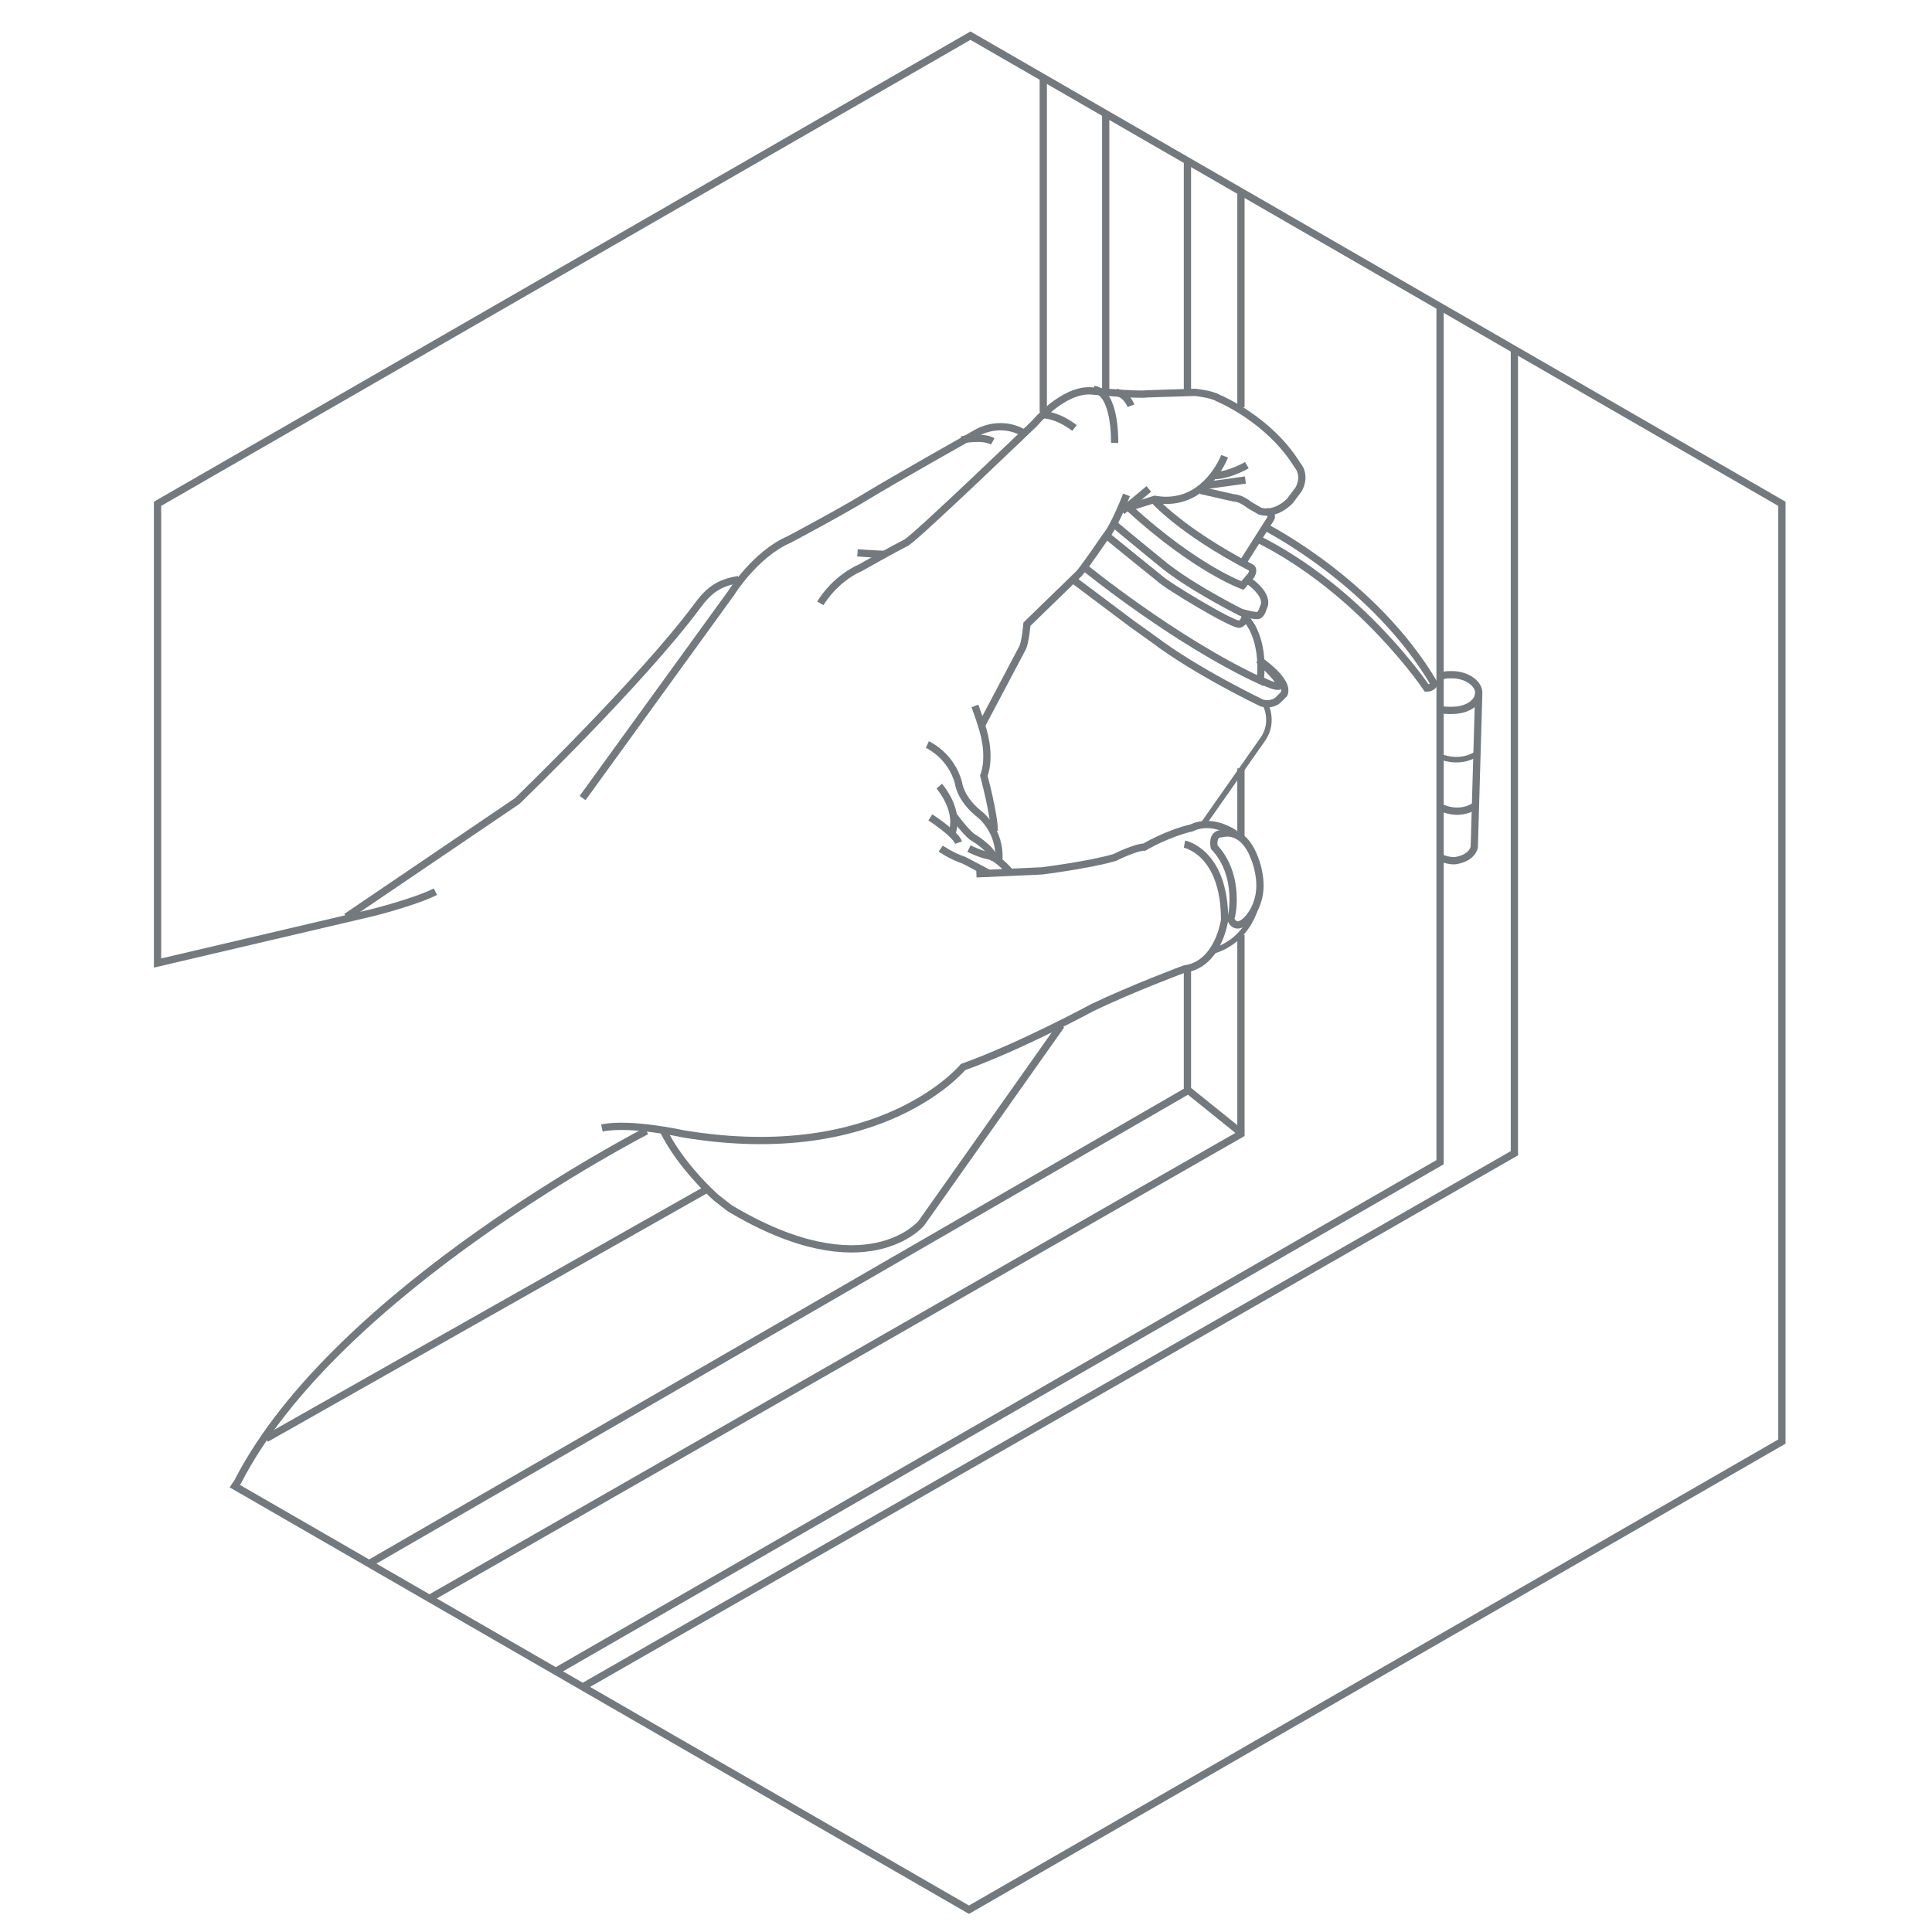 <?xml version="1.0" encoding="utf-8"?>
<!-- Generator: Adobe Illustrator 22.1.0, SVG Export Plug-In . SVG Version: 6.00 Build 0)  -->
<svg version="1.1" id="Ebene_1" xmlns="http://www.w3.org/2000/svg" xmlns:xlink="http://www.w3.org/1999/xlink" x="0px" y="0px"
	 viewBox="0 0 130 130" style="enable-background:new 0 0 130 130;" xml:space="preserve">
<style type="text/css">
	.st0{clip-path:url(#SVGID_2_);fill:none;stroke:#73797D;stroke-width:0.489;}
	.st1{fill:none;stroke:#73797D;stroke-width:0.489;}
	.st2{clip-path:url(#SVGID_4_);fill:none;stroke:#73797D;stroke-width:0.489;}
	.st3{clip-path:url(#SVGID_4_);fill:none;stroke:#73797D;stroke-width:0.371;}
	.st4{clip-path:url(#SVGID_6_);fill:none;stroke:#73797D;stroke-width:0.489;}
	.st5{clip-path:url(#SVGID_6_);fill:none;stroke:#73797D;stroke-width:0.371;}
	.st6{clip-path:url(#SVGID_8_);fill:none;stroke:#73797D;stroke-width:0.489;}
	.st7{clip-path:url(#SVGID_10_);fill:none;stroke:#73797D;stroke-width:0.371;}
	.st8{clip-path:url(#SVGID_10_);fill:none;stroke:#73797D;stroke-width:0.489;}
</style>
<g>
	<defs>
		<polygon id="SVGID_1_" points="10.6,33.9 10.6,97 65.3,128.6 119.9,97 119.9,33.9 65.3,2.4 		"/>
	</defs>
	<clipPath id="SVGID_2_">
		<use xlink:href="#SVGID_1_"  style="overflow:visible;"/>
	</clipPath>
	<polyline class="st0" points="11.8,127.2 96.9,78.2 96.9,-28.6 	"/>
</g>
<line class="st1" x1="80" y1="73.4" x2="83.6" y2="76.3"/>
<g>
	<defs>
		<polygon id="SVGID_3_" points="10.6,33.9 10.6,97 65.3,128.6 119.9,97 119.9,33.9 65.3,2.4 		"/>
	</defs>
	<clipPath id="SVGID_4_">
		<use xlink:href="#SVGID_3_"  style="overflow:visible;"/>
	</clipPath>
	<path class="st2" d="M99.5,46.7L99.2,57c0,0-0.1,0.7-1.2,0.9c0,0-0.4,0.1-1.1-0.2"/>
	<path class="st2" d="M96.9,54.3c0,0,1.2,0.7,2.4-0.1"/>
	<path class="st3" d="M96.9,50.9c0,0,1.3,0.6,2.5-0.2"/>
	<path class="st2" d="M96.8,47.7c0.3,0.1,0.5,0.1,0.9,0.1c1,0,1.8-0.5,1.8-1.2c0-0.6-0.8-1.2-1.8-1.2c-0.3,0-0.5,0-0.7,0.1"/>
	<line class="st2" x1="74.4" y1="26.4" x2="74.4" y2="-27.7"/>
	<line class="st2" x1="70.2" y1="27.7" x2="70.2" y2="-26.8"/>
	<line class="st2" x1="79.9" y1="26.4" x2="79.9" y2="-28.4"/>
	<line class="st2" x1="83.5" y1="27.4" x2="83.5" y2="-29.4"/>
	<polyline class="st2" points="12.4,117 83.5,76.3 83.5,62.9 	"/>
	<polyline class="st2" points="7.9,115 79.9,73.4 79.9,65.2 	"/>
	<polyline class="st2" points="9.2,130.7 101.9,77.6 101.9,-28.9 	"/>
	<path class="st2" d="M39.2,53.7l10-13.8c0,0,1.6-2.6,3.9-3.6c0,0,3.4-1.8,5.2-2.9c1.8-1.1,7.3-4.2,7.3-4.2s1.6-1.1,3.4,0"/>
	<path class="st2" d="M55.2,40.6c0,0,0.9-1.6,2.7-2.4c0,0,2.3-1.3,3.1-1.7c0.8-0.5,8.6-8,8.6-8s1.9-2.3,3.8-2.2c0,0,3.1,0.3,3.8,0.2
		l3.2-0.1c0,0,1.1,0.1,1.6,0.4c0,0,3.4,1.4,5.3,4.5c0,0,0.6,0.6,0.1,1.6l-0.6,0.8c0,0-0.9,1-2,0.7l-0.7-0.4c0,0-0.6-0.5-1.1-0.5
		l-2.2-0.5"/>
	<path class="st2" d="M82.4,30.7c0,0-1.3,3.5-4.7,2.9l-1.6,0.5"/>
</g>
<line class="st1" x1="77.3" y1="32.9" x2="75.5" y2="34.4"/>
<g>
	<defs>
		<polygon id="SVGID_5_" points="10.6,33.9 10.6,97 65.3,128.6 119.9,97 119.9,33.9 65.3,2.4 		"/>
	</defs>
	<clipPath id="SVGID_6_">
		<use xlink:href="#SVGID_5_"  style="overflow:visible;"/>
	</clipPath>
	<path class="st4" d="M75.8,33.3c0,0-0.8,2.1-1.4,2.8c0,0-1.5,2.2-1.8,2.5L69.1,42c0,0-0.1,1.2-0.3,1.6L66,48.9"/>
	<path class="st4" d="M65.6,47.5c0,0,0.6,1.6,0.7,2.3c0,0,0.3,1.3-0.1,2.4c0,0,0.7,2.6,0.7,3.7"/>
	<path class="st4" d="M62.4,50.1c0,0,1.6,0.7,2.1,2.6c0,0,0.1,1,1.3,2c0,0,1.6,1.1,1.4,3.3"/>
	<path class="st4" d="M63.2,52.9c0,0,1.5,1.7,0.8,3.3"/>
	<path class="st4" d="M64.1,54.8c0,0,0.8,1.1,1.3,1.5c0.5,0.3,1.5,1,1.5,1.6"/>
	<path class="st4" d="M65.2,57.1c0,0,0.8,0.4,1.4,0.5c0.5,0.1,1.3,1,1.3,1"/>
	<path class="st4" d="M62.6,55c0,0,1.7,1.1,1.9,1.7"/>
	<path class="st4" d="M63.3,57.1c0,0,0.7,0.5,1.6,0.8l1.7,0.9"/>
	<path class="st4" d="M65.7,58.8l4.4-0.2c0,0,3.2-0.4,4.9-0.9c0,0,1.4-0.7,2-0.7c0,0,1.5-0.9,3.2-1.3c0,0,1.2-0.7,2.9,0.4"/>
	<path class="st4" d="M81.7,57c0,0-0.2-0.9,0.5-0.9c0,0,1.4-0.5,2.2,1.6c0,0,0.7,1.6,0.2,3c-0.3,1-1.4,2.2-1.8,1.1
		C82.9,61.8,83.5,58.9,81.7,57z"/>
	<path class="st5" d="M84.5,61c0,0-0.5,2.3-2.9,3"/>
	<path class="st4" d="M79.7,56.8c0,0,2.7,0.5,2.7,5.1c0,0-0.4,3-2.7,3.3c0,0-3.5,1.3-6.2,2.6c0,0-4.8,2.6-8.7,4
		c0,0-5.5,6.7-18.8,4.5c0,0-3.6-0.8-5.5-0.4"/>
	<path class="st4" d="M23.3,61.7l11.5-7.8c0,0,8.3-8,12.1-13.1c0.8-1.1,1.5-1.6,2.8-1.8"/>
	<path class="st4" d="M64.7,29.6c0,0,1.4-0.3,2.1,0.1"/>
	<path class="st4" d="M75,29.8c0,0,0.1-3.4-1.4-3.6"/>
	<path class="st4" d="M76.1,27.3c0,0-0.3-0.8-1-0.9"/>
	<path class="st4" d="M70,27.9c0,0,1-0.1,2.3,0.9"/>
	<path class="st4" d="M57.7,37.2c0,0,1.4,0.1,1.8,0.1"/>
	<path class="st4" d="M83.9,31.3c0,0-1.2,0.7-2.2,0.7"/>
</g>
<line class="st1" x1="83.8" y1="32.3" x2="80.9" y2="32.7"/>
<g>
	<defs>
		<polygon id="SVGID_7_" points="10.6,33.9 10.6,97 65.3,128.6 119.9,97 119.9,33.9 65.3,2.4 		"/>
	</defs>
	<clipPath id="SVGID_8_">
		<use xlink:href="#SVGID_7_"  style="overflow:visible;"/>
	</clipPath>
	<path class="st6" d="M85.2,34.4c0,0,0.5,0.2,0.3,0.5l-1.9,3"/>
	<path class="st6" d="M77.6,33.6c0,0,1.8,2.1,6.6,4.6c0,0,0.2,0.1,0,0.5l-0.6,0.7c0,0-3.1-1.1-7.6-5.2"/>
	<path class="st6" d="M83.9,39c0,0,1.6,1,1.1,1.9c0,0-0.1,0.4-0.3,0.5c-0.2,0.1-1.2-0.2-1.2-0.2s-2.8-1.4-4.7-2.8l-0.4-0.3
		c0,0-2.7-2.2-3.4-2.8"/>
	<path class="st6" d="M83.8,41.3c0,0,0,0.6-0.4,0.7c-0.4,0.1-4.9-2.6-5.4-3.1c-0.5-0.4-3.1-2.5-3.7-3"/>
	<path class="st6" d="M83.9,41.7c0,0,1.2,1.2,0.9,4.1c-5.8-2.7-11.8-7.6-11.8-7.6"/>
	<path class="st6" d="M84.7,45.7c0,0,3.2,1.7,0-1.3c0,0,2.1,1.4,1.7,2.3l-0.4,0.4c0,0-0.4,0.4-1.1,0.2c0,0-4.4-2.1-7.3-4.3L76.2,42
		l-4-3"/>
</g>
<line class="st1" x1="17.9" y1="96.8" x2="47.6" y2="80"/>
<g>
	<defs>
		<polygon id="SVGID_9_" points="10.6,33.9 10.6,97 65.3,128.6 119.9,97 119.9,33.9 65.3,2.4 		"/>
	</defs>
	<clipPath id="SVGID_10_">
		<use xlink:href="#SVGID_9_"  style="overflow:visible;"/>
	</clipPath>
	<path class="st7" d="M85.1,47.3c0,0,0.7,1.2-0.1,2.4l-4,5.7"/>
	<path class="st8" d="M71.4,69l-9.4,13.3c0,0-3.7,4.5-12.9-1l-0.9-0.7c0,0-2.4-2.1-3.6-4.6"/>
	<path class="st8" d="M85.2,35.5c0,0,7.3,3.7,11.3,10.5c0,0-0.1,0.3-0.5,0.3c0,0-4.4-6.6-11.5-10.1"/>
</g>
<line class="st1" x1="83.5" y1="56.4" x2="83.5" y2="51.7"/>
<path class="st1" d="M43.5,76.1c0,0-20.9,10.7-27.5,23.6l-0.2,0.3l49.4,28.5L119.9,97V33.9L65.3,2.4L10.6,33.9V64l0,0.8l14.5-3.4
	c0,0,2.8-0.7,4.2-1.4"/>
</svg>
